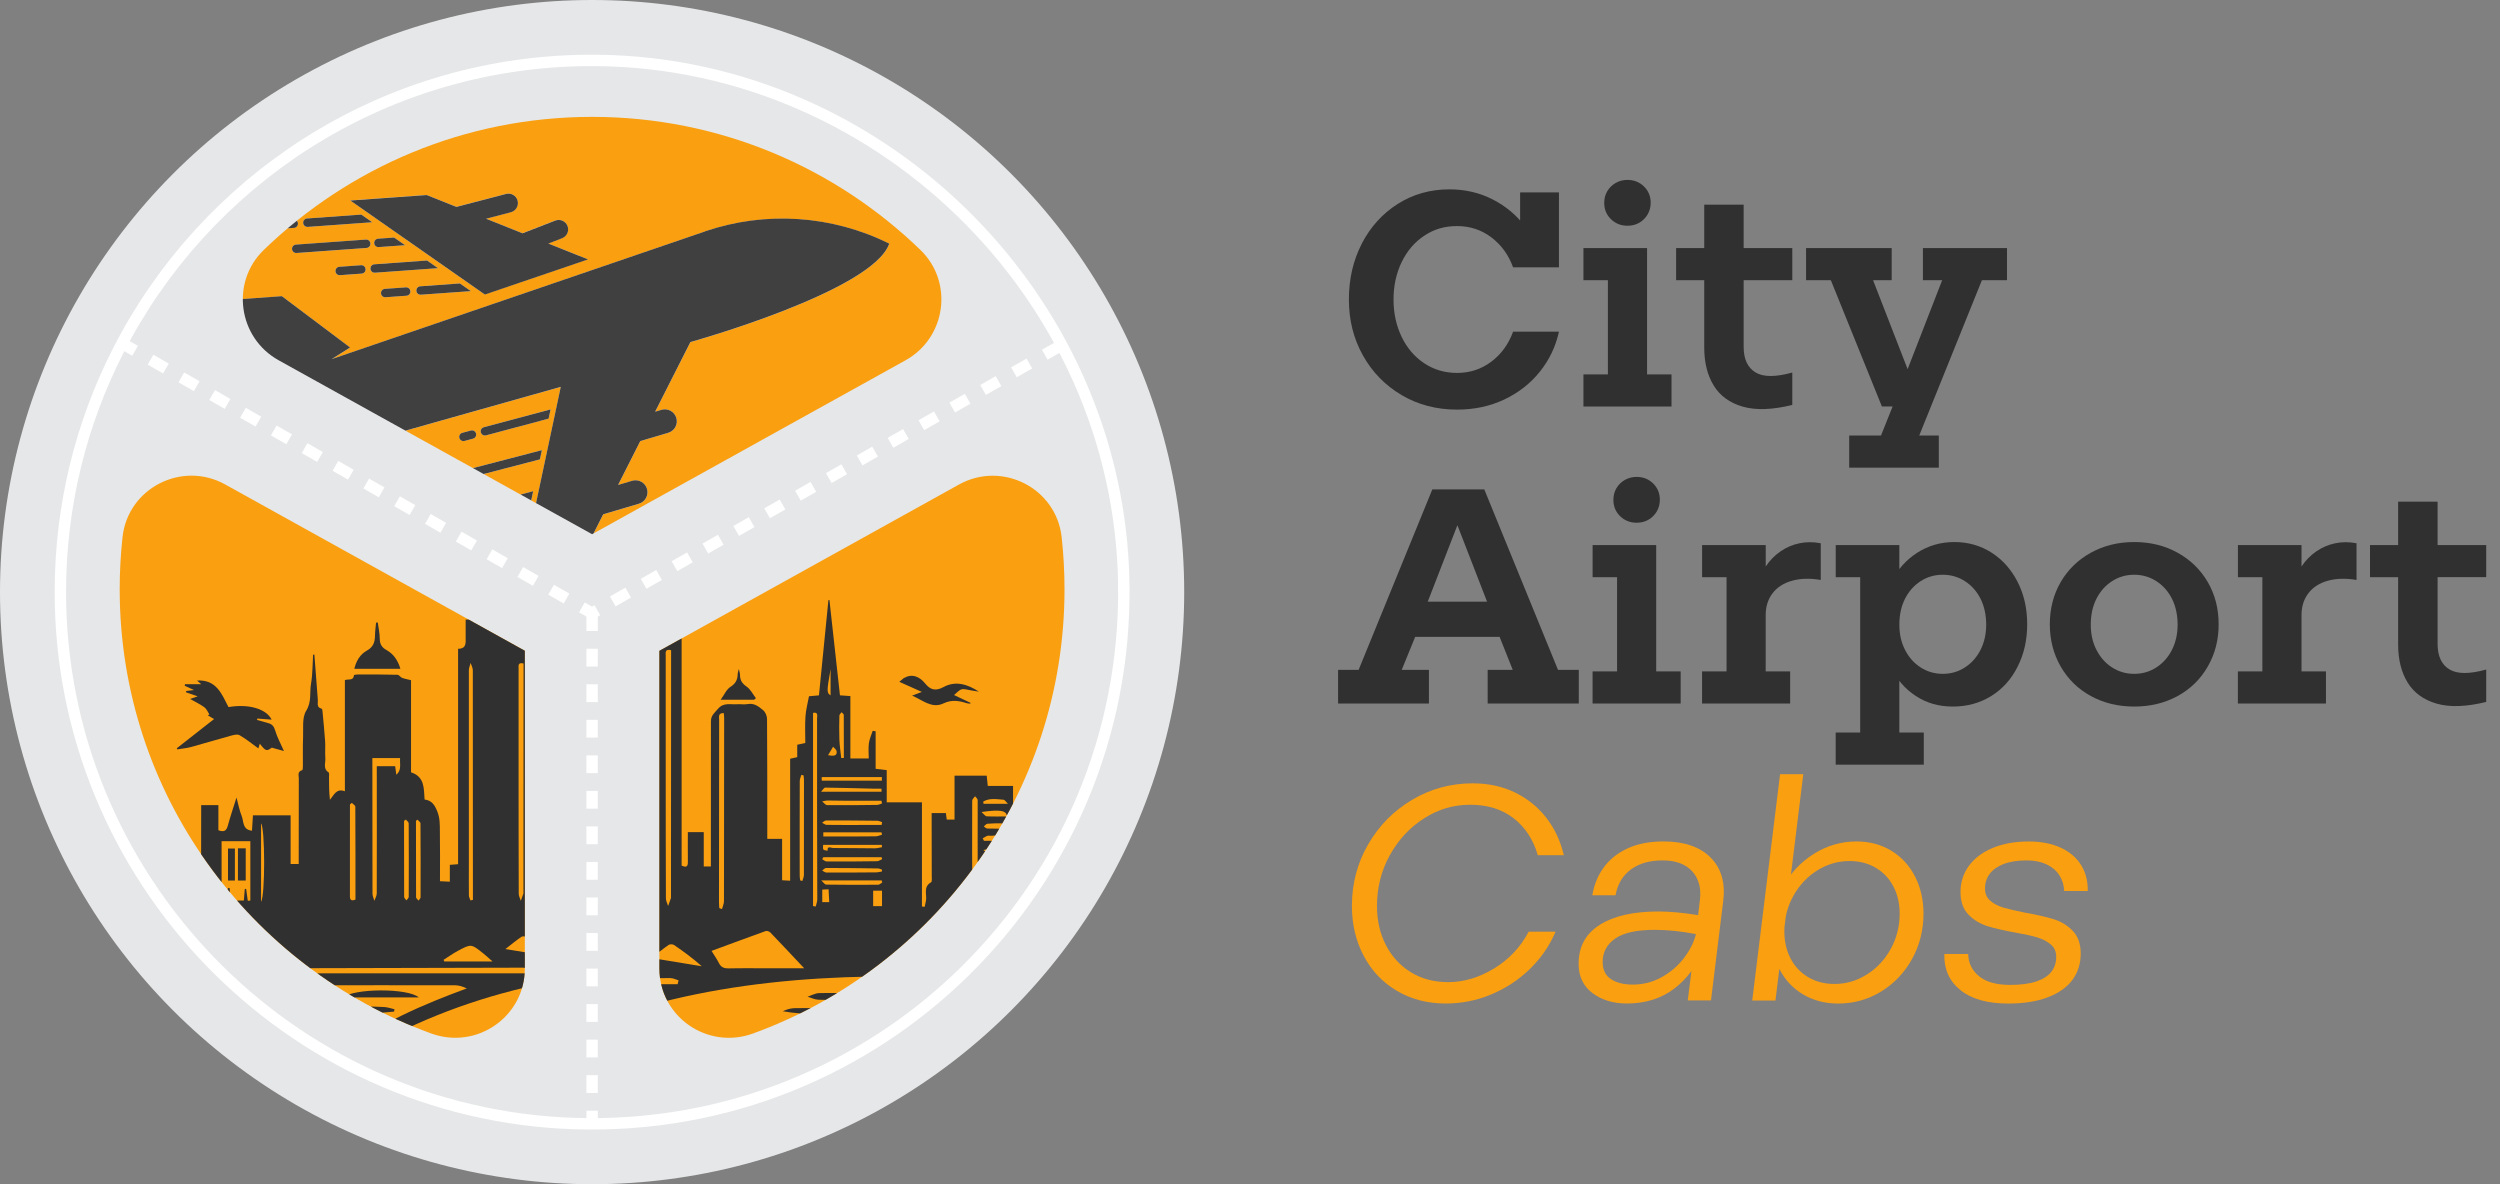 <svg xmlns="http://www.w3.org/2000/svg" xmlns:xlink="http://www.w3.org/1999/xlink" id="Layer_2" data-name="Layer 2" viewBox="0 0 796.4 377.24"><rect x="0" y="0" width="796.4" height="377.24" fill="#808080" stroke="none"/><defs><style>      .cls-1, .cls-2, .cls-3 {        fill: none;      }      .cls-4 {        fill: #303030;      }      .cls-2, .cls-3 {        stroke: #fff;        stroke-width: 3.63px;      }      .cls-5 {        clip-path: url(#clippath-1);      }      .cls-6 {        fill: #f99f10;      }      .cls-3 {        stroke-dasharray: 5.66;      }      .cls-7 {        fill: #404041;      }      .cls-8 {        clip-path: url(#clippath-2);      }      .cls-9 {        clip-path: url(#clippath);      }      .cls-10 {        fill: #e6e7e8;      }    </style><clipPath id="clippath"><path class="cls-6" d="M339.11,187.73c0,65-41.42,120.51-99.26,141.51-14.48,5.26-29.8-5.34-29.8-20.74v-101.18l95.45-52.97c13.75-7.63,30.97,1.11,32.7,16.74.6,5.47.91,11.02.91,16.65Z"></path></clipPath><clipPath id="clippath-1"><path class="cls-6" d="M167.19,207.31v101.18c0,15.4-15.32,26-29.8,20.74-57.84-21-99.26-76.51-99.26-141.51,0-5.63.31-11.18.91-16.65,1.73-15.63,18.95-24.37,32.7-16.74l95.45,52.97Z"></path></clipPath><clipPath id="clippath-2"><path class="cls-1" d="M288.47,114.77l-99.85,55.41-99.85-55.41c-12.93-7.18-15.38-24.85-4.75-35.14,27.09-26.23,63.99-42.4,104.6-42.4s77.51,16.16,104.6,42.4c10.63,10.29,8.19,27.96-4.75,35.14Z"></path></clipPath></defs><g id="Layer_1-2" data-name="Layer 1"><g><circle class="cls-10" cx="188.62" cy="188.62" r="188.62"></circle><g><path class="cls-6" d="M339.11,187.73c0,65-41.42,120.51-99.26,141.51-14.48,5.26-29.8-5.34-29.8-20.74v-101.18l95.45-52.97c13.75-7.63,30.97,1.11,32.7,16.74.6,5.47.91,11.02.91,16.65Z"></path><g class="cls-9"><g><path class="cls-4" d="M141.95,204.09c.39,5.19.77,10.37,1.19,15.56.09,1.11-.54,2.59,1.3,2.99.14.03.26.48.29.75.32,3.46.68,6.93.91,10.4.13,1.95-.08,3.93.07,5.88.13,1.64-.88,3.57,1.12,4.86.29.18.13,1.1.14,1.68.01,2.51,0,5.03.31,7.74,1.4-1.66,2.18-4.05,5.15-2.94v-38.18c1.21-.44,2.97.34,3.13-1.7,0-.12,1.07-.23,1.64-.23,4.43,0,8.87,0,13.3.11.53.01,1,.83,1.58,1.05.89.34,1.85.49,3.07.8v31.64c4.76,1.57,4.36,5.58,4.66,9.34,2.43.35,3.4,1.73,4.35,4.06.96,2.36.87,4.54.91,6.81.1,5.66.03,11.31.03,17.2,1.18.06,2.15.1,3.39.16v-5.78c1.03-.08,1.81-.14,2.83-.21v-73.97c2.95-.04,2.59-2.06,2.6-3.85.01-2.01,0-4.03,0-6.17,6.66,0,12.98.02,19.29-.01,1.29,0,1.35.76,1.34,1.71-.02,2.53,0,5.05,0,7.62,1,.16,1.69.27,2.59.42v73.9c1.5.73,2,.31,1.99-1.11-.04-3.12-.01-6.23-.01-9.53h5.07v10.92h2.27c0-.96,0-1.82,0-2.67.01-14.54.04-29.07.02-43.61,0-1.82,1.17-2.66,2.21-3.89,1.8-2.15,3.96-1.35,6.02-1.5,1.16-.09,2.36.16,3.48-.05,2.12-.39,3.58.83,4.96,1.99.69.59,1.2,1.8,1.2,2.74.09,11.92.07,23.84.08,35.76,0,.72,0,1.43,0,2.44h4.72v13.19c.89.05,1.59.09,2.56.15v-38.86c.86-.19,1.47-.32,2.26-.5v-3.96c.88-.19,1.62-.35,2.57-.55,0-2.82-.14-5.64.05-8.45.14-2.12.72-4.22,1.12-6.44,1.28-.11,2.32-.21,3.18-.29,1.02-10.22,2.02-20.29,3.02-30.36.11,0,.21,0,.32.01,1.11,10.02,2.21,20.04,3.35,30.34.8.06,1.93.14,3.32.24v19.87h5.85c0-1.59-.16-3.25.05-4.85.18-1.35.79-2.64,1.21-3.95l.94.15v11.95c1.33.16,2.24.27,3.53.42v10.25h11.22v33.19c.29.03.58.06.87.1.14-.66.31-1.31.42-1.97.34-1.98-.96-4.38,1.61-5.84.36-.2.22-1.37.22-2.09,0-5.74-.02-11.48-.03-17.23,0-.86,0-1.71,0-2.73h4.53c.09.69.18,1.32.28,2.07h2.48v-13.98h10.25c.11,1.05.21,2.04.34,3.27h8.05v27.85c2.22.19,2.95-.61,3.04-2.59.11-2.69.61-5.36.94-8q1.88-.1,1.51,2.13c3.09,1.84.79,4.97,1.89,7.51,2.05-.4,1.97,1.05,1.94,2.6-.05,3.27.04,6.54-.02,9.81-.02,1.17.38,1.56,1.54,1.85,6.6,1.65,13.18,3.42,19.75,5.18.8.21,1.56.6,2.34.9-.03.21-.05.42-.08.63h-48.56c2.06,2.23,4.06,3.81,7.14,3.78,8.28-.07,16.57.18,24.85.33.99.02,1.97.24,3.12.9-.39.3-.75.78-1.18.86-1.28.22-2.59.37-3.89.39-13.3.11-26.6.19-39.9.28-1.23,0-2.46,0-3.86,0v3.77c12.2.28,24.46.56,36.72.85,0,.27,0,.54.01.81-1.67.1-3.35.28-5.02.29-10.47.09-20.93.2-31.4.17-2.31,0-3.47.63-4.44,2.94-12.35,29.54-33.64,49.21-65.08,56.43-27.35,6.28-52.46.18-74.78-16.82-14.47-11.02-24.56-25.37-30.94-42.35-.52-1.38-1.15-1.88-2.65-1.87-8.29.03-16.57-.05-24.86-.13-1.06,0-2.11-.22-3.17-.71,9.53-1.44,19.13-1.34,28.83-1.38v-2.98h-48.3c0-.3,0-.59-.01-.89,2.39-.14,4.79-.34,7.19-.41,7.26-.2,14.53-.52,21.8-.44,2.97.03,4.96-1,6.83-3.77h-47.93c-.04-.28-.08-.56-.12-.84,4.61-1.4,9.21-2.83,13.83-4.19,1.74-.51,3.5-.97,5.28-1.31,1.25-.24,1.66-.84,1.63-2.08-.08-3.12-.05-6.25-.06-9.38,0-.78,0-1.56,0-2.43h3.98v12.61c4.15-.67,7.97-1.28,11.95-1.92,0-5.31-.01-10.53.01-15.75,0-1.21-.5-2.66,1.52-3.03.37-.07.59-1.35.74-2.11.19-.97.24-1.97.63-2.96.15,1.16.14,2.38.51,3.48.27.82,1.1,1.43,1.56,2.21.37.61.78,1.32.79,2,.08,3.77.04,7.54.04,11.4h2.93c0-1.17,0-2.31,0-3.45.01-1.35-.27-2.74,1.37-3.57.38-.19.4-1.3.4-1.99.03-6.31.02-12.63.02-19.15h5.91v8.61c1.87.72,2.73.25,3.21-1.48.9-3.25,1.98-6.45,3.01-9.75.57,2.1.96,4.32,1.79,6.37.73,1.8.17,4.68,3.52,5.03.12-1.86.22-3.51.33-5.28h12.94v16.72h2.78c0-.86,0-1.7,0-2.55,0-8.94,0-17.88.03-26.82,0-1.04-.57-2.38,1.15-2.85.22-.06.24-1.06.25-1.63.03-3.2-.08-6.4.07-9.58.14-3.11-.41-6.8,1.06-9.16,1.97-3.16,1.13-6.26,1.67-9.32.58-3.26.5-6.64.71-9.96.15,0,.3-.02.45-.03ZM277.38,311.09c-43.55.74-84.79,8.42-122.27,31.39,18.93,16.09,45.59,22.66,71.21,15.08,19.09-5.65,33.78-17.27,44.8-34.28-7.61-.29-14.7.13-21.74-1.14,1.3-.65,2.61-.97,3.93-.99,5.81-.06,11.63-.04,17.44-.05,1.93,0,1.99-.06,2.41-2.58-4.2,0-8.33.07-12.45-.05-1.16-.03-2.3-.63-3.45-.96,1.22-.4,2.44-1.12,3.67-1.15,3.99-.11,7.99.05,11.99.04.73,0,1.79-.14,2.11-.61.9-1.35,1.49-2.9,2.36-4.69ZM140.05,327.33c4.18,4.56,7.96,8.67,11.78,12.84,13.07-9.83,27.52-15.97,42.43-21.48-1.38-.66-2.69-1.07-4-1.07-17.56-.03-35.13-.02-52.69.03-.87,0-1.74.37-2.91.64.88,1.41,1.68,2.45,2.22,3.61.89,1.89,2.23,2.39,4.3,2.42,8.2.11,16.4.44,24.59.76,1.23.05,2.45.5,3.67.76l-.12.81c-9.47,1.07-19.01.23-29.28.68ZM256.19,308.46c-3.62-3.85-7.18-7.66-10.8-11.42-.32-.33-1.08-.58-1.48-.44-5.71,2.04-11.39,4.16-17.24,6.32.88,1.44,1.72,2.62,2.36,3.9.68,1.36,1.66,1.7,3.12,1.67,4.5-.1,9-.03,13.5-.03,3.6,0,7.2,0,10.53,0ZM215.86,313.53c.1-.41.21-.82.31-1.23-.87-.25-1.73-.72-2.6-.72-26.46.03-52.91.11-79.37.19-.89,0-1.78.18-2.67.27-.04.29-.07.59-.11.88,1.05.21,2.09.6,3.14.6,24.2.03,48.41.01,72.61,0,2.9,0,5.79,0,8.69,0ZM213.79,207.11c-2.02-.47-1.72.78-1.72,1.74,0,11.76,0,23.53,0,35.29,0,14.02,0,28.03.06,42.05,0,.81.46,1.61.71,2.41.3-.84.61-1.67.9-2.52.04-.13.01-.29.01-.43.01-25.56.03-51.12.04-76.68,0-.57,0-1.14,0-1.86ZM110.08,268.17v20.28h1.97c.07-1.51.14-2.86.2-4.22.2,0,.39,0,.59,0,.11,1.39.21,2.77.33,4.29h4.56c.12-1.42.22-2.71.33-4,.16,0,.31,0,.47,0,.19,1.37.38,2.73.57,4.1l.88-.12v-20.35h-9.88ZM229.12,289.28c.29.11.59.21.88.32.22-.85.63-1.7.63-2.55.05-19.46.05-38.92.06-58.38,0-.48-.07-.97-.11-1.5-1.95-.08-1.48,1.31-1.49,2.24-.04,19.39-.04,38.78-.05,58.16,0,.57.06,1.14.09,1.71ZM259,227.09v61.54c.29.05.57.1.86.15.17-.76.49-1.52.49-2.28,0-8.43-.05-16.86-.06-25.28-.01-10.75,0-21.51-.01-32.26,0-.87.47-2.25-1.28-1.86ZM195.55,288.47c.28-.06.55-.12.83-.18v-2.77c0-25.36,0-50.71-.03-76.07,0-.85-.49-1.69-.75-2.54-.21.83-.6,1.66-.6,2.49-.02,22.52,0,45.05,0,67.57,0,3.27-.04,6.54.01,9.81,0,.57.35,1.13.54,1.69ZM171.35,239.61h-9.5c0,.84,0,1.55,0,2.26,0,14.75,0,29.5.04,44.26,0,.83.41,1.65.63,2.48.29-.84.82-1.68.82-2.52.04-13.73.02-27.47.01-41.2,0-.84,0-1.68,0-2.5h6.3c.14,1.03.27,1.98.4,2.94,1.89-1.61,1.14-3.63,1.29-5.7ZM154.8,254.99c-.21.18-.42.36-.64.53,0,10.51,0,21.02-.01,31.53,0,1.33.51,1.71,1.91,1.14,0-10.6.02-21.25-.05-31.9,0-.44-.79-.88-1.21-1.31ZM310.92,289.03c.4-.55.48-.61.48-.67.03-11.17.07-22.34.05-33.5,0-.4-.54-.81-.83-1.21-.32.46-.92.93-.92,1.39-.04,10.81-.03,21.62.04,32.42,0,.49.71.97,1.18,1.57ZM203.14,309.46c-1.24-1.08-2.21-2-3.25-2.82-4.1-3.26-4.12-3.29-8.71-.82-1.69.91-3.26,2.04-4.88,3.06.09.19.17.38.26.58h16.59ZM207.54,305.18c5.78.95,10.9,1.79,16.02,2.63-2.81-2.51-5.78-4.69-8.82-6.77-.41-.28-1.34-.31-1.73-.04-1.71,1.18-3.32,2.51-5.46,4.18ZM177.36,260.74c-.18.13-.35.25-.53.38,0,8.75-.01,17.5.04,26.25,0,.39.55.78.84,1.18.25-.37.7-.73.71-1.1.04-8.47.04-16.95-.03-25.42,0-.43-.67-.86-1.03-1.29ZM173.37,260.7c-.21.16-.43.31-.64.47,0,8.69-.01,17.39.03,26.08,0,.41.5.82.77,1.23.28-.41.8-.82.8-1.23.05-8.41.05-16.83-.01-25.24,0-.44-.62-.87-.95-1.3ZM254.91,280.47c.23.05.47.1.7.16.17-.64.48-1.27.48-1.91.04-10.08.04-20.16.03-30.24,0-.49-.1-.98-.15-1.48-.23-.05-.45-.11-.68-.16-.18.64-.52,1.28-.52,1.93-.04,10.08-.03,20.16-.02,30.24,0,.49.1.98.16,1.47ZM123.63,262.02v26.89c1.43-1.83,1.4-25.34,0-26.89ZM280.93,248.68c0-.38,0-.76,0-1.14h-19.11c.09-.27-.05-.01-.07.25-.03.34.05.7.06.9h19.11ZM262.3,273.07c-.13.21-.25.43-.38.64.47.25.93.72,1.4.72,5.36.03,10.72,0,16.08-.08.54,0,1.07-.43,1.61-.66l-.16-.62h-18.55ZM320.88,281.83c-1.65,0-3.16-.09-4.65.03-1.01.09-2,.49-3,.74.92.31,1.83.83,2.77.89,1.48.1,2.08.63,1.91,2.14-.12,1.03-.02,2.09-.02,3.07h2.99v-6.88ZM262.23,269.15c0,.35-.17,1,.06,1.45.15.29.87.29,1.34.42-.16-1.71,1.12-.88,1.74-.88,4.43-.01,8.85.09,13.28.1.77,0,1.54-.23,2.32-.35-.02-.25-.04-.5-.06-.74h-18.67ZM261.6,280.45c.69.61,1.13,1.34,1.59,1.35,5.52.09,11.04.08,16.55.04.44,0,.87-.46,1.31-.71-.06-.23-.12-.45-.19-.68h-19.27ZM280.96,255.95c-.05-.29-.1-.57-.15-.86-3.54,0-7.08.01-10.62,0-2.17,0-4.34-.08-6.51-.08-.59,0-1.19.18-1.78.28.53.41,1.05,1.18,1.59,1.19,5.3.06,10.61,0,15.91-.07.52,0,1.05-.3,1.57-.46ZM280.85,262.79c.05-.3.1-.59.15-.89-.51-.15-1.01-.44-1.52-.44-5.43-.07-10.86-.11-16.29-.1-.44,0-.87.47-1.31.72.48.24.95.68,1.44.69,3.84.06,7.67.03,11.51.03,2,0,4.01,0,6.01,0ZM280.83,252.21c0-.33-.02-.65-.03-.98-.97,0-1.94.02-2.9,0-5.01-.12-10.01-.28-15.02-.33-.4,0-.8.77-1.33,1.32h19.28ZM280.96,277.64l-.02-.64c-.42-.12-.84-.34-1.27-.35-5.5-.08-11-.15-16.51-.15-.42,0-.83.54-1.25.82.44.22.88.63,1.33.64,5.29.02,10.59-.01,15.88-.06.61,0,1.22-.18,1.84-.27ZM262.27,266.46c1.65,0,3.16,0,4.68,0,3.99,0,7.98.01,11.98-.04.68,0,1.36-.33,2.04-.51-.05-.26-.1-.52-.15-.77h-18.54v1.32ZM267.98,241.48l.84-.02c0-4.59.01-9.17-.03-13.75,0-.28-.47-.55-.72-.82-.24.36-.67.72-.68,1.08-.06,2.53-.1,5.07,0,7.59.08,1.98.38,3.95.59,5.92ZM280.98,283.74h-2.83v4.91h2.83v-4.91ZM320.75,275.75c.11-.22.21-.45.32-.67-1.59-2.35-4.25-.64-6.34-1-.47-.08-1.08.65-1.62,1.01.12.22.25.44.37.66h7.27ZM320.77,263.98c.18-.16.35-.32.53-.48-.52-.41-1.02-1.13-1.57-1.17-1.72-.12-3.47-.04-5.19.08-.4.03-.76.56-1.15.86.38.24.75.66,1.13.67,2.08.07,4.17.03,6.25.03ZM320.73,260.09c0-1.88-2.08-2.29-8.06-1.42.78.69,1.19,1.35,1.63,1.37,2.14.11,4.29.05,6.43.05ZM321.02,271.99c-.33-2.03-3.3-2.56-7.77-1.18,2.27,1.56,5.01.72,7.77,1.18ZM313.05,267.05c.13.27.27.53.4.8h7.89c-1.83-2.82-4.34-1.35-6.35-1.64-.6-.09-1.3.54-1.95.84ZM317.28,279.64s0,.04,0,.05c.93.04,1.87.16,2.79.09.34-.03.64-.5.97-.76-.26-.26-.52-.72-.79-.74-2.01-.13-4.02-.2-6.03-.19-.33,0-.66.49-.99.76.34.26.67.72,1.03.76.99.11,2.01.04,3.01.04ZM327.33,289.85c.16,0,.33,0,.49,0v-12.71c-.16,0-.33,0-.49,0v12.69ZM313.22,255.35c.03.24.05.47.08.71h7.79c-.64-.62-1-1.27-1.41-1.3-2.2-.16-4.48-.61-6.46.59ZM261.94,283.39v4h2.22c-.08-1.45-.14-2.72-.21-4.1-.73.04-1.27.06-2.01.1ZM264.59,213.15c-1.26,7.21-1.24,7.6,0,8.35v-8.35ZM263.79,240.57c2.01.38,2.93.16,2.72-1.28-.08-.51-.73-.93-1.12-1.4-.47.78-.93,1.56-1.6,2.68Z"></path><path class="cls-4" d="M94.71,236.21c4.19-3.28,8.37-6.56,12.78-10.02-.92-.54-1.52-.89-2.11-1.24.16-.13.32-.25.48-.38-.55-.82-.93-1.87-1.68-2.41-1.48-1.08-3.17-1.87-4.91-2.86.76-.26,1.47-.51,2.6-.89-1.58-.55-2.78-.96-3.99-1.38,0-.15.01-.3.02-.45.79-.1,1.58-.2,2.72-.34-1.23-.57-2.21-1.02-3.18-1.47.02-.18.04-.35.06-.53h5.61c-.55-.48-.94-.82-1.46-1.28,6.7-.41,8.5,4.7,10.81,9.12,6.88-1.19,12.96.59,14.82,4.31-1.64-.13-3.28-.25-4.92-.38l-.11.49c1.3.37,2.6.74,3.9,1.1,1.29.36,1.9,1.11,2.32,2.5.68,2.31,1.87,4.47,3.02,7.07-1.38-.39-2.68-.75-4.18-1.17-1.81,1.31-2.08,1.24-4.11-1.36-.22.74-.42,1.4-.49,1.62-2.13-1.53-4.19-3.25-6.49-4.55-.8-.45-2.22,0-3.29.29-4.47,1.22-8.89,2.58-13.36,3.79-1.52.41-3.12.54-4.69.8l-.14-.36Z"></path><path class="cls-4" d="M214.33,190.17h-20.16c.5-4.14,1.54-8.07,4.7-10.76,3.33-2.84,4.29-6.38,4.41-10.42.2-6.38.38-12.77.57-19.15.01-.35.06-.71.49-1.1.07.81.19,1.62.22,2.43.19,5.73.34,11.46.53,17.19.14,4.31.98,8.17,4.62,11.23,3.04,2.55,4.06,6.4,4.62,10.58Z"></path><path class="cls-4" d="M155.65,208.94c.64-2.7,1.99-4.95,4.31-6.24,2.2-1.22,2.76-2.9,2.79-5.14.02-1.49.24-2.99.37-4.48l.59-.03c.24,1.82.65,3.64.67,5.46.02,1.88.64,3.05,2.32,3.98,2.43,1.34,3.92,3.54,4.77,6.44h-15.82Z"></path><path class="cls-4" d="M303.93,221.42c1.87.89,3.56,1.68,5.24,2.48-.02.09-.05.17-.07.26-.37-.04-.77-.03-1.12-.14-2.49-.81-4.82-1.19-7.44.06-3.7,1.77-6.67-1.1-9.99-2.48.93-.36,1.86-.71,3.1-1.19-2.54-1.13-4.84-2.16-7.17-3.21.49-.41.92-.77,1.36-1.14,2.66-1.55,4.98-.66,6.95,1.75,1.58,1.94,3.24,2.44,5.8,1.05,3.82-2.09,7.69-.87,11.24,1.47-.91-.15-1.82-.31-2.74-.44-.93-.14-1.95-.53-2.77-.29-.86.25-1.54,1.13-2.4,1.81Z"></path><path class="cls-4" d="M182.02,166.98c-4.88,1.83-9.76,3.67-14.65,5.5-.15-.2-.29-.4-.44-.6,1.53-1.21,3.05-2.42,4.82-3.82-1.9-1.19-3.28-2.06-4.7-2.95.1-.44.22-1.02.47-2.15,1.34.4,3.08.41,3.85,1.27,1.54,1.71,3.23,1.67,5.19,1.66,1.84,0,3.68.35,5.51.54-.02.18-.04.36-.07.54Z"></path><path class="cls-4" d="M240.25,222.9h-10.67c1.18-1.63,1.86-3.31,3.11-4.09,1.71-1.08,2.31-2.36,2.31-4.19,0-.33.16-.67.38-1.5.19.97.36,1.44.36,1.9,0,1.63.63,2.69,2.07,3.68,1.26.86,2.02,2.45,3,3.72-.18.16-.36.31-.55.47Z"></path><path class="cls-4" d="M234.9,177.83c.59-.18,1.17-.36,2.31-.72-1.97-.65-3.44-1.14-5.08-1.67,2.68-2.21,2.7-2.23,5.15-.17,1.37,1.15,2.56,1.73,4.38.51,2.31-1.55,4.81-.87,7.23.26-1.65.19-3.2.37-4.76.55,0,.26,0,.52,0,.79.92.43,1.83.86,2.23,1.04-1.55.33-3.43,1.03-5.32,1.06-2.06.03-4.12-.56-6.19-.88.01-.26.03-.51.04-.77Z"></path><path class="cls-4" d="M89.36,263.69c-1.04.41-2.07.81-3.48,1.37,1.06.56,1.73.93,1.98,1.06-1.07.23-2.49.6-3.93.83-.91.15-1.86.13-2.79.11-1.66-.04-3.31-.14-4.88-.21.39-1.56,1.9-2.42,4.22-2.38,1.45.02,2.9-.38,4.35-.58,1.5-.2,3-.38,4.5-.58l.03.39Z"></path><path class="cls-4" d="M151.78,321.79c3.72-3.16,22.32-3.26,26.01,0h-26.01Z"></path><path class="cls-4" d="M115.7,270.6h2.68v11.05h-2.68v-11.05Z"></path><path class="cls-4" d="M112.27,270.66h2.37v11h-2.37v-11Z"></path></g></g></g><g><path class="cls-6" d="M167.19,207.31v101.18c0,15.4-15.32,26-29.8,20.74-57.84-21-99.26-76.51-99.26-141.51,0-5.63.31-11.18.91-16.65,1.73-15.63,18.95-24.37,32.7-16.74l95.45,52.97Z"></path><g class="cls-5"><g><path class="cls-4" d="M100.15,208.55c.36,4.81.71,9.62,1.1,14.43.08,1.03-.5,2.4,1.21,2.77.13.03.24.45.26.69.3,3.21.63,6.43.85,9.65.12,1.81-.07,3.65.07,5.46.12,1.52-.82,3.31,1.04,4.51.27.17.12,1.02.13,1.56.01,2.33,0,4.67.29,7.18,1.3-1.54,2.02-3.76,4.77-2.73v-35.42c1.12-.41,2.76.31,2.9-1.58,0-.11.99-.22,1.52-.22,4.11,0,8.23,0,12.34.11.49.01.92.77,1.46.98.82.32,1.72.46,2.85.74v29.35c4.42,1.45,4.05,5.17,4.32,8.66,2.25.32,3.16,1.61,4.03,3.76.89,2.19.81,4.21.84,6.32.09,5.25.03,10.5.03,15.95,1.09.05,1.99.1,3.14.15v-5.37c.96-.07,1.68-.13,2.63-.2v-68.62c2.74-.04,2.4-1.91,2.41-3.57.01-1.87,0-3.74,0-5.73,6.18,0,12.04.01,17.9-.01,1.19,0,1.25.71,1.25,1.59-.02,2.34,0,4.69,0,7.07.93.15,1.57.25,2.4.39v68.55c1.39.67,1.86.29,1.84-1.03-.03-2.89-.01-5.78-.01-8.84h4.7v10.13h2.11c0-.89,0-1.68,0-2.48.01-13.48.04-26.97.02-40.45,0-1.69,1.09-2.47,2.05-3.61,1.67-2,3.67-1.25,5.59-1.39,1.07-.08,2.19.14,3.23-.05,1.97-.36,3.33.77,4.6,1.85.64.54,1.11,1.67,1.12,2.54.08,11.06.07,22.11.08,33.17,0,.66,0,1.33,0,2.26h4.38v12.24c.83.05,1.48.09,2.38.14v-36.05c.79-.17,1.37-.3,2.09-.46v-3.68c.82-.18,1.51-.32,2.39-.51,0-2.61-.13-5.24.04-7.84.13-1.97.66-3.91,1.04-5.98,1.18-.11,2.16-.19,2.95-.26.94-9.48,1.88-18.82,2.81-28.17.1,0,.2,0,.3,0,1.03,9.29,2.05,18.59,3.1,28.14.74.05,1.79.13,3.08.23v18.43h5.43c0-1.48-.15-3.01.05-4.5.16-1.25.73-2.45,1.12-3.67l.87.14v11.08c1.23.15,2.08.25,3.27.39v9.5h10.4v30.79c.27.03.54.06.81.09.13-.61.29-1.22.39-1.83.31-1.84-.89-4.06,1.49-5.42.33-.19.2-1.27.2-1.94,0-5.33-.02-10.65-.03-15.98,0-.79,0-1.59,0-2.53h4.2c.09.64.16,1.23.26,1.92h2.3v-12.97h9.51c.1.97.2,1.89.32,3.03h7.47v25.83c2.06.18,2.74-.56,2.82-2.4.1-2.49.56-4.97.87-7.42q1.74-.09,1.4,1.97c2.86,1.71.73,4.61,1.75,6.96,1.91-.37,1.83.97,1.8,2.41-.05,3.03.03,6.07-.02,9.1-.02,1.09.35,1.45,1.42,1.72,6.12,1.53,12.22,3.17,18.32,4.8.74.2,1.45.56,2.17.84-.02.2-.05.39-.07.59h-45.05c1.91,2.07,3.76,3.53,6.62,3.51,7.68-.07,15.37.16,23.05.31.91.02,1.83.23,2.9.84-.36.28-.69.73-1.09.79-1.19.2-2.4.35-3.61.36-12.34.1-24.68.18-37.01.26-1.14,0-2.28,0-3.58,0v3.5c11.32.26,22.69.52,34.06.79,0,.25,0,.5.01.75-1.55.09-3.11.26-4.66.27-9.71.09-19.42.19-29.13.16-2.14,0-3.22.58-4.12,2.73-11.46,27.4-31.21,45.65-60.37,52.35-25.37,5.82-48.67.17-69.37-15.6-13.42-10.22-22.78-23.54-28.7-39.29-.48-1.28-1.07-1.74-2.46-1.74-7.69.02-15.37-.05-23.06-.12-.98,0-1.96-.2-2.94-.66,8.84-1.34,17.75-1.24,26.75-1.28v-2.76H31.71c0-.27,0-.55-.01-.82,2.22-.13,4.44-.32,6.67-.38,6.74-.19,13.48-.48,20.22-.41,2.76.03,4.6-.93,6.34-3.5H20.46c-.04-.26-.07-.52-.11-.78,4.28-1.3,8.55-2.62,12.83-3.89,1.61-.48,3.25-.9,4.9-1.22,1.16-.22,1.54-.78,1.51-1.93-.07-2.9-.04-5.8-.05-8.7,0-.72,0-1.45,0-2.26h3.69v11.7c3.85-.62,7.39-1.19,11.09-1.78,0-4.93-.01-9.77.01-14.61,0-1.12-.46-2.47,1.41-2.81.34-.06.55-1.26.69-1.95.18-.9.22-1.83.59-2.74.14,1.08.13,2.21.47,3.23.25.76,1.02,1.33,1.45,2.05.34.57.72,1.23.74,1.85.07,3.5.03,6.99.03,10.58h2.72c0-1.09,0-2.15,0-3.2.01-1.25-.25-2.54,1.27-3.31.35-.18.37-1.21.37-1.84.03-5.86.02-11.72.02-17.76h5.48v7.99c1.73.67,2.54.23,2.98-1.37.83-3.02,1.83-5.99,2.79-9.05.53,1.95.89,4.01,1.66,5.91.68,1.67.16,4.34,3.27,4.66.11-1.73.2-3.26.31-4.9h12v15.51h2.58c0-.8,0-1.58,0-2.36,0-8.29,0-16.59.03-24.88,0-.96-.53-2.21,1.07-2.65.2-.06.23-.98.23-1.51.03-2.96-.07-5.93.06-8.89.13-2.88-.38-6.31.98-8.5,1.82-2.93,1.05-5.8,1.55-8.65.53-3.03.46-6.16.66-9.24.14,0,.28-.02.42-.03ZM225.79,307.82c-40.4.69-78.66,7.81-113.42,29.12,17.56,14.93,42.29,21.02,66.06,13.99,17.71-5.24,31.33-16.02,41.56-31.8-7.06-.27-13.64.12-20.17-1.06,1.2-.6,2.42-.9,3.64-.91,5.39-.06,10.78-.04,16.18-.05,1.79,0,1.85-.06,2.23-2.39-3.89,0-7.73.07-11.55-.04-1.07-.03-2.13-.58-3.2-.89,1.13-.37,2.26-1.04,3.4-1.07,3.7-.1,7.41.05,11.12.03.67,0,1.66-.13,1.96-.57.83-1.25,1.38-2.69,2.19-4.35ZM98.4,322.88c3.88,4.23,7.38,8.05,10.93,11.91,12.12-9.12,25.53-14.82,39.36-19.92-1.28-.61-2.5-.99-3.71-1-16.29-.03-32.59-.02-48.88.02-.81,0-1.62.35-2.7.6.82,1.31,1.56,2.27,2.06,3.34.82,1.75,2.07,2.22,3.99,2.25,7.61.1,15.21.41,22.81.71,1.14.04,2.27.46,3.4.71l-.11.75c-8.78,1-17.63.21-27.16.63ZM206.13,305.38c-3.36-3.57-6.66-7.11-10.02-10.6-.3-.31-1-.54-1.38-.41-5.3,1.9-10.57,3.86-15.99,5.87.82,1.33,1.6,2.43,2.19,3.62.63,1.26,1.54,1.58,2.9,1.55,4.17-.09,8.35-.03,12.52-.03,3.34,0,6.68,0,9.77,0ZM168.72,310.07c.1-.38.19-.76.29-1.14-.8-.23-1.61-.67-2.41-.67-24.54.03-49.09.1-73.63.18-.83,0-1.65.17-2.48.25-.03.27-.07.54-.1.82.97.19,1.94.56,2.91.56,22.45.02,44.91,0,67.36,0,2.69,0,5.37,0,8.06,0ZM166.8,211.36c-1.88-.44-1.6.72-1.6,1.62,0,10.91,0,21.83,0,32.74,0,13,0,26,.05,39,0,.75.43,1.49.66,2.24.28-.78.57-1.55.84-2.33.04-.12,0-.27,0-.4.01-23.71.02-47.43.04-71.14,0-.53,0-1.06,0-1.72ZM70.59,267.99v18.82h1.82c.07-1.4.13-2.66.19-3.91.18,0,.37,0,.55,0,.1,1.28.2,2.57.3,3.98h4.23c.11-1.31.2-2.51.3-3.71.14,0,.29,0,.43,0,.18,1.27.35,2.53.53,3.8l.81-.11v-18.88h-9.17ZM181.02,287.58c.27.1.54.2.82.3.2-.79.58-1.58.58-2.37.04-18.05.05-36.11.05-54.16,0-.45-.07-.9-.11-1.39-1.81-.08-1.38,1.22-1.38,2.08-.03,17.99-.04,35.97-.05,53.96,0,.53.05,1.06.08,1.58ZM208.74,229.89v57.08c.27.05.53.09.8.14.16-.71.45-1.41.45-2.12,0-7.82-.04-15.64-.05-23.46-.01-9.98,0-19.95-.01-29.93,0-.8.43-2.08-1.18-1.72ZM149.88,286.83c.26-.05.51-.11.77-.16v-2.57c0-23.52,0-47.04-.03-70.57,0-.79-.45-1.57-.7-2.35-.19.77-.55,1.54-.56,2.31-.02,20.89,0,41.79,0,62.68,0,3.03-.03,6.07.01,9.1,0,.52.33,1.05.5,1.57ZM127.43,241.5h-8.81c0,.78,0,1.44,0,2.1,0,13.69,0,27.37.04,41.06,0,.77.38,1.53.59,2.3.27-.78.76-1.56.77-2.33.04-12.74.02-25.48.01-38.22,0-.78,0-1.56,0-2.32h5.85c.13.96.25,1.84.37,2.72,1.76-1.49,1.06-3.36,1.2-5.29ZM112.07,255.77c-.2.16-.39.33-.59.49,0,9.75,0,19.5-.01,29.25,0,1.23.47,1.58,1.77,1.06,0-9.83.01-19.71-.05-29.59,0-.41-.73-.81-1.12-1.22ZM256.91,287.35c.37-.51.45-.57.45-.62.03-10.36.07-20.72.05-31.08,0-.37-.5-.75-.77-1.12-.3.43-.85.86-.85,1.29-.04,10.03-.03,20.05.04,30.08,0,.45.66.9,1.09,1.45ZM156.92,306.3c-1.15-1.01-2.05-1.85-3.01-2.62-3.8-3.03-3.82-3.05-8.08-.76-1.57.84-3.02,1.89-4.53,2.84.08.18.16.36.24.53h15.39ZM161,302.33c5.36.88,10.11,1.66,14.86,2.44-2.61-2.32-5.36-4.35-8.18-6.28-.38-.26-1.24-.29-1.61-.04-1.59,1.09-3.08,2.33-5.07,3.88ZM133,261.11c-.16.12-.33.23-.49.35,0,8.12-.01,16.23.03,24.35,0,.37.51.73.78,1.09.23-.34.65-.68.66-1.02.03-7.86.03-15.72-.03-23.58,0-.4-.62-.8-.95-1.19ZM129.31,261.07c-.2.14-.4.29-.6.43,0,8.07-.01,16.13.03,24.2,0,.38.47.76.72,1.14.26-.38.74-.76.74-1.14.04-7.8.04-15.61-.01-23.41,0-.41-.57-.81-.88-1.21ZM204.95,279.4c.22.05.43.1.65.15.16-.59.45-1.18.45-1.77.03-9.35.03-18.7.03-28.05,0-.46-.09-.91-.14-1.37-.21-.05-.42-.1-.63-.15-.17.6-.48,1.19-.49,1.79-.03,9.35-.03,18.7-.02,28.05,0,.45.1.91.15,1.36ZM83.16,262.3v24.95c1.33-1.7,1.3-23.5,0-24.95ZM229.09,249.91c0-.35,0-.71,0-1.06h-17.73c.09-.25-.05-.01-.07.23-.02.32.04.65.06.83h17.73ZM211.8,272.54c-.12.2-.24.39-.35.59.43.23.87.67,1.3.67,4.97.02,9.95,0,14.92-.07.5,0,.99-.4,1.49-.61l-.15-.58h-17.21ZM266.15,280.67c-1.53,0-2.93-.09-4.31.03-.94.08-1.85.45-2.78.69.86.29,1.7.77,2.57.82,1.37.09,1.93.59,1.77,1.98-.11.96-.02,1.94-.02,2.85h2.77v-6.38ZM211.74,268.91c0,.33-.16.93.06,1.35.14.27.81.27,1.24.39-.15-1.59,1.04-.81,1.61-.82,4.11,0,8.21.08,12.32.09.72,0,1.43-.21,2.15-.33-.02-.23-.04-.46-.05-.69h-17.32ZM211.15,279.39c.64.56,1.05,1.24,1.47,1.25,5.12.08,10.24.08,15.36.04.41,0,.81-.43,1.21-.66-.06-.21-.12-.42-.17-.63h-17.87ZM229.12,256.66c-.05-.26-.09-.53-.14-.79-3.28,0-6.57.01-9.85,0-2.01,0-4.03-.08-6.04-.07-.55,0-1.1.17-1.65.26.49.38.98,1.1,1.47,1.1,4.92.05,9.84,0,14.76-.06.49,0,.97-.28,1.45-.43ZM229.01,263c.05-.28.09-.55.14-.83-.47-.14-.94-.41-1.41-.41-5.04-.06-10.07-.1-15.11-.09-.4,0-.81.43-1.21.67.44.22.89.63,1.33.64,3.56.05,7.12.03,10.68.03,1.86,0,3.72,0,5.58,0ZM228.99,253.19c0-.3-.02-.61-.02-.91-.9,0-1.8.02-2.69,0-4.65-.11-9.29-.26-13.94-.31-.37,0-.74.71-1.23,1.22h17.88ZM229.11,276.79v-.59c-.41-.11-.8-.32-1.19-.32-5.1-.07-10.21-.14-15.31-.14-.39,0-.77.5-1.16.76.41.21.82.59,1.23.59,4.91.02,9.82-.01,14.73-.06.57,0,1.14-.16,1.7-.25ZM211.77,266.41c1.53,0,2.93,0,4.34,0,3.7,0,7.41.01,11.11-.04.63,0,1.26-.31,1.89-.47-.05-.24-.1-.48-.14-.72h-17.2v1.22ZM217.07,243.24l.78-.02c0-4.25.01-8.51-.03-12.76,0-.26-.44-.51-.67-.76-.22.33-.62.67-.63,1.01-.05,2.35-.09,4.7,0,7.04.08,1.84.35,3.66.54,5.5ZM229.13,282.44h-2.62v4.56h2.62v-4.56ZM266.03,275.03c.1-.21.2-.42.29-.62-1.48-2.18-3.94-.6-5.88-.92-.44-.07-1,.61-1.5.94.12.2.23.41.35.61h6.75ZM266.04,264.11c.16-.15.33-.3.49-.45-.48-.38-.95-1.05-1.46-1.08-1.6-.11-3.22-.04-4.82.08-.37.03-.71.52-1.06.8.35.22.69.61,1.05.63,1.93.06,3.87.03,5.8.03ZM266.01,260.51c0-1.74-1.93-2.13-7.48-1.32.73.64,1.1,1.25,1.51,1.27,1.99.1,3.98.05,5.97.05ZM266.27,271.54c-.31-1.88-3.07-2.37-7.21-1.09,2.1,1.45,4.65.67,7.21,1.09ZM258.88,266.96c.12.25.25.49.37.74h7.32c-1.7-2.62-4.02-1.25-5.89-1.52-.55-.08-1.2.5-1.81.78ZM262.8,278.63s0,.03,0,.05c.87.04,1.74.15,2.59.08.31-.02.6-.46.9-.71-.25-.24-.48-.67-.74-.69-1.86-.12-3.73-.19-5.59-.18-.31,0-.61.46-.91.71.32.24.62.66.96.7.92.1,1.86.03,2.79.03ZM272.13,288.11c.15,0,.3,0,.45,0v-11.79c-.15,0-.3,0-.45,0v11.78ZM259.04,256.11c.02.22.05.44.07.66h7.23c-.6-.57-.93-1.18-1.31-1.2-2.04-.15-4.16-.57-6,.54ZM211.46,282.11v3.71h2.06c-.07-1.34-.13-2.53-.2-3.8-.67.03-1.18.06-1.86.09ZM213.92,216.96c-1.17,6.69-1.15,7.05,0,7.74v-7.74ZM213.19,242.4c1.87.35,2.72.15,2.52-1.19-.07-.47-.68-.87-1.04-1.3-.43.72-.86,1.45-1.49,2.49Z"></path><path class="cls-4" d="M56.34,238.35c3.88-3.04,7.77-6.09,11.86-9.29-.85-.5-1.41-.83-1.96-1.15.15-.12.29-.24.44-.35-.51-.76-.86-1.73-1.56-2.24-1.38-1-2.94-1.74-4.56-2.66.71-.24,1.36-.47,2.41-.83-1.46-.51-2.58-.89-3.7-1.28,0-.14,0-.28.01-.42.73-.09,1.47-.18,2.52-.31-1.14-.53-2.05-.94-2.95-1.36.02-.16.04-.33.06-.49h5.21c-.51-.45-.87-.76-1.36-1.18,6.22-.38,7.89,4.36,10.03,8.46,6.39-1.11,12.03.55,13.75,4-1.52-.12-3.04-.24-4.56-.35l-.1.45c1.21.34,2.41.69,3.62,1.02,1.2.34,1.77,1.03,2.15,2.32.63,2.14,1.74,4.15,2.8,6.56-1.28-.36-2.49-.7-3.87-1.08-1.68,1.22-1.93,1.15-3.82-1.26-.21.68-.39,1.3-.46,1.5-1.97-1.42-3.89-3.02-6.02-4.22-.74-.42-2.06,0-3.06.27-4.14,1.13-8.25,2.39-12.4,3.52-1.41.38-2.9.5-4.35.74l-.13-.34Z"></path><path class="cls-4" d="M167.3,195.64h-18.7c.46-3.84,1.43-7.48,4.36-9.98,3.09-2.64,3.98-5.92,4.1-9.67.18-5.92.35-11.84.53-17.77,0-.33.05-.65.45-1.02.07.75.18,1.5.2,2.25.17,5.32.32,10.63.49,15.95.13,4,.91,7.58,4.29,10.42,2.82,2.37,3.77,5.93,4.29,9.82Z"></path><path class="cls-4" d="M112.87,213.05c.6-2.51,1.85-4.6,4-5.79,2.04-1.13,2.56-2.69,2.59-4.77.02-1.39.22-2.77.34-4.15l.55-.03c.22,1.69.61,3.38.62,5.07.01,1.74.59,2.83,2.15,3.7,2.25,1.25,3.64,3.29,4.43,5.97h-14.68Z"></path><path class="cls-4" d="M250.42,224.63c1.74.82,3.3,1.56,4.86,2.3-.02.08-.05.16-.07.24-.35-.04-.71-.02-1.04-.13-2.31-.75-4.47-1.1-6.9.06-3.44,1.65-6.18-1.02-9.26-2.3.86-.33,1.73-.66,2.88-1.1-2.35-1.05-4.49-2.01-6.65-2.97.45-.38.86-.72,1.26-1.06,2.47-1.44,4.62-.61,6.45,1.63,1.47,1.8,3,2.27,5.38.97,3.55-1.94,7.14-.81,10.43,1.36-.85-.14-1.69-.29-2.54-.41-.86-.13-1.81-.49-2.57-.27-.8.23-1.43,1.05-2.22,1.68Z"></path><path class="cls-4" d="M137.33,174.13c-4.53,1.7-9.06,3.4-13.59,5.11-.13-.19-.27-.37-.4-.56,1.42-1.12,2.83-2.24,4.47-3.54-1.76-1.11-3.04-1.91-4.36-2.74.09-.41.21-.95.44-1.99,1.24.37,2.85.38,3.57,1.18,1.42,1.59,3,1.55,4.81,1.54,1.7,0,3.41.32,5.12.51-.02.17-.04.33-.06.5Z"></path><path class="cls-4" d="M191.35,226.01h-9.9c1.1-1.51,1.73-3.07,2.88-3.79,1.59-1,2.14-2.19,2.14-3.89,0-.31.15-.62.35-1.39.18.9.33,1.33.33,1.76,0,1.51.58,2.5,1.92,3.41,1.17.8,1.87,2.28,2.78,3.45-.17.14-.34.29-.51.43Z"></path><path class="cls-4" d="M186.38,184.2c.54-.17,1.09-.34,2.14-.67-1.83-.6-3.2-1.05-4.71-1.55,2.49-2.05,2.5-2.07,4.78-.16,1.27,1.07,2.37,1.6,4.06.47,2.15-1.44,4.46-.81,6.7.25-1.53.18-2.97.34-4.41.51,0,.24,0,.49,0,.73.85.4,1.7.79,2.06.96-1.44.31-3.18.96-4.94.99-1.91.03-3.83-.52-5.74-.81.01-.24.03-.48.04-.72Z"></path><path class="cls-4" d="M51.37,263.84c-.96.38-1.92.76-3.23,1.27.98.52,1.61.86,1.84.98-.99.21-2.31.56-3.64.77-.85.14-1.73.12-2.59.1-1.54-.04-3.07-.13-4.53-.2.36-1.45,1.76-2.24,3.91-2.21,1.34.02,2.69-.35,4.04-.54,1.39-.19,2.78-.36,4.18-.53l.03.36Z"></path><path class="cls-4" d="M109.28,317.74c3.45-2.93,20.71-3.02,24.13,0h-24.13Z"></path><path class="cls-4" d="M75.8,270.25h2.48v10.25h-2.48v-10.25Z"></path><path class="cls-4" d="M72.63,270.31h2.2v10.2h-2.2v-10.2Z"></path></g></g></g><g class="cls-8"><g><path class="cls-6" d="M20.36,25.58v187h309.26V25.58H20.36ZM135.91,62.11l9.47,3.78,15.81-4.13c1.61-.42,3.26.55,3.68,2.16.42,1.61-.55,3.26-2.16,3.68l-7.89,2.06,11.63,4.64,10.42-4.05c1.55-.6,3.3.17,3.9,1.72s-.17,3.3-1.72,3.9l-4.39,1.7,12.63,5.04-32.86,11.19-42.86-29.95,24.33-1.75ZM119.45,86.87c-.74.05-1.38-.5-1.43-1.24-.05-.74.5-1.38,1.24-1.43l16.77-1.21,3.49,2.44-20.07,1.44ZM130.74,92.78c.05.74-.5,1.38-1.24,1.43l-6.68.48c-.74.05-1.38-.5-1.43-1.24-.05-.74.5-1.38,1.24-1.43l6.68-.48c.74-.05,1.38.5,1.43,1.24ZM119.22,77.47c-.05-.74.5-1.38,1.24-1.43l5.1-.37,3.49,2.44-8.39.6c-.74.05-1.38-.5-1.43-1.24ZM133.87,91.21l12.62-.91,3.49,2.44-15.92,1.14c-.74.05-1.38-.5-1.43-1.24s.5-1.38,1.24-1.43ZM97.82,69.6l17.27-1.24,3.49,2.44-20.57,1.48c-.74.05-1.38-.5-1.43-1.24s.5-1.38,1.24-1.43ZM94.46,80.6c-.74.05-1.38-.5-1.43-1.24-.05-.74.5-1.38,1.24-1.43l22.29-1.6c.74-.05,1.38.5,1.43,1.24.05.74-.5,1.38-1.24,1.43l-22.29,1.6ZM116.45,85.74c.05.74-.5,1.38-1.24,1.43l-6.91.5c-.74.05-1.38-.5-1.43-1.24-.05-.74.5-1.38,1.24-1.43l6.91-.5c.74-.05,1.38.5,1.43,1.24ZM80.77,70.83l12.71-.91c.74-.05,1.38.5,1.43,1.24.05.74-.5,1.38-1.24,1.43l-12.71.91c-.74.05-1.38-.5-1.43-1.24-.05-.74.5-1.38,1.24-1.43ZM129.01,182.21l-21.55,5.65c-.08.02-.16.03-.25.04-.63.05-1.23-.36-1.39-1-.19-.72.24-1.45.96-1.64l21.55-5.65c.72-.19,1.45.24,1.64.96.19.72-.24,1.45-.96,1.64ZM151.06,161.46c.72-.19,1.45.24,1.64.95.19.72-.24,1.45-.95,1.64l-36.01,9.54c-.08.02-.17.04-.25.04-.63.05-1.22-.36-1.39-.99-.19-.72.24-1.45.95-1.64l36.01-9.54ZM122.65,156.67l6.89-1.79c.72-.19,1.45.24,1.64.96.19.72-.24,1.45-.96,1.64l-6.89,1.79c-.08.02-.16.03-.24.04-.63.05-1.23-.36-1.39-1-.19-.72.24-1.45.96-1.64ZM172.63,143.4l-.62,2.93-37.17,9.68c-.08.02-.16.03-.24.04-.63.05-1.23-.36-1.39-1-.19-.72.24-1.45.96-1.64l38.47-10.02ZM147.28,137.88l2.73-.73c.71-.19,1.45.23,1.64.95.19.72-.23,1.45-.95,1.64l-2.73.73c-.08.02-.17.04-.25.04-.63.05-1.22-.36-1.39-.99-.19-.72.23-1.45.95-1.64ZM154.13,136.1l21.26-5.68-.63,2.94-19.94,5.33c-.08.02-.17.04-.25.04-.63.05-1.22-.36-1.39-.99-.19-.72.23-1.45.95-1.64ZM169.85,156.48l-.63,2.94-10.73,2.84c-.08.02-.17.04-.25.04-.63.05-1.22-.36-1.39-.99-.19-.72.24-1.45.95-1.64l12.05-3.19ZM135.75,180.42c-.63.05-1.23-.36-1.39-1-.19-.72.24-1.45.96-1.64l31.78-8.33-.62,2.94-30.48,7.99c-.08.02-.16.03-.25.04ZM283.29,77.63c-5.26,15.19-63.35,31.36-63.35,31.36l-11.24,22.19,2.03-.6c2.01-.6,4.13.55,4.73,2.57.6,2.01-.55,4.13-2.56,4.73l-8.92,2.64-7.08,13.99,4.49-1.33c2.01-.6,4.13.55,4.73,2.57.6,2.01-.55,4.13-2.57,4.73l-11.38,3.37-5.58,11.03-21.65,12.84,13.71-64.47-94.73,26.72c-2.21.62-4.52-.62-5.22-2.8-.72-2.24.52-4.64,2.76-5.36l13.27-4.25-25.98-41.68,21.05-1.51,21.74,16.35-5.9,3.71,118.97-40.69c19.3-6.57,40.43-5.16,58.69,3.91h0Z"></path><path class="cls-7" d="M187.31,82.63l-12.63-5.04,4.39-1.7c1.55-.6,2.32-2.35,1.72-3.9s-2.35-2.32-3.9-1.72l-10.42,4.05-11.63-4.64,7.89-2.06c1.61-.42,2.58-2.07,2.16-3.68-.42-1.61-2.07-2.58-3.68-2.16l-15.81,4.13-9.47-3.78-24.33,1.75,42.86,29.95,32.86-11.19Z"></path><path class="cls-7" d="M123.08,159.31c.08,0,.16-.02.24-.04l6.89-1.79c.72-.19,1.15-.92.96-1.64-.19-.72-.92-1.15-1.64-.96l-6.89,1.79c-.72.19-1.15.92-.96,1.64.17.64.76,1.05,1.39,1Z"></path><path class="cls-7" d="M133.2,155.05c.17.64.76,1.05,1.39,1,.08,0,.16-.02.24-.04l37.17-9.68.62-2.93-38.47,10.02c-.72.19-1.15.92-.96,1.64Z"></path><path class="cls-7" d="M128.33,179.61l-21.55,5.65c-.72.19-1.14.92-.96,1.64.17.63.76,1.04,1.39,1,.08,0,.16-.02.25-.04l21.55-5.65c.72-.19,1.14-.92.96-1.64-.19-.72-.92-1.14-1.64-.96Z"></path><path class="cls-7" d="M114.1,172.64c.17.63.76,1.04,1.39.99.08,0,.17-.02.25-.04l36.01-9.54c.72-.19,1.14-.92.95-1.64-.19-.72-.92-1.14-1.64-.95l-36.01,9.54c-.72.19-1.14.92-.95,1.64Z"></path><path class="cls-7" d="M147.72,140.51c.08,0,.17-.02.25-.04l2.73-.73c.72-.19,1.14-.93.95-1.64-.19-.72-.93-1.14-1.64-.95l-2.73.73c-.72.19-1.14.93-.95,1.64.17.63.76,1.04,1.39.99Z"></path><path class="cls-7" d="M154.57,138.73c.08,0,.17-.02.25-.04l19.94-5.33.63-2.94-21.26,5.68c-.72.19-1.14.93-.95,1.64.17.63.76,1.04,1.39.99Z"></path><path class="cls-7" d="M167.09,169.46l-31.78,8.33c-.72.19-1.14.92-.96,1.64.17.63.76,1.04,1.39,1,.08,0,.16-.02.25-.04l30.48-7.99.62-2.94Z"></path><path class="cls-7" d="M156.85,161.31c.17.63.76,1.04,1.39.99.08,0,.17-.02.25-.04l10.73-2.84.63-2.94-12.05,3.19c-.72.19-1.14.92-.95,1.64Z"></path><path class="cls-7" d="M117.99,77.56c-.05-.74-.69-1.29-1.43-1.24l-22.29,1.6c-.74.05-1.29.69-1.24,1.43.05.74.69,1.29,1.43,1.24l22.29-1.6c.74-.05,1.29-.69,1.24-1.43Z"></path><path class="cls-7" d="M122.62,92.02c-.74.05-1.29.69-1.24,1.43.05.74.69,1.29,1.43,1.24l6.68-.48c.74-.05,1.29-.69,1.24-1.43-.05-.74-.69-1.29-1.43-1.24l-6.68.48Z"></path><path class="cls-7" d="M120.65,78.71l8.39-.6-3.49-2.44-5.1.37c-.74.05-1.29.69-1.24,1.43s.69,1.29,1.43,1.24Z"></path><path class="cls-7" d="M134.07,93.88l15.92-1.14-3.49-2.44-12.62.91c-.74.05-1.29.69-1.24,1.43s.69,1.29,1.43,1.24Z"></path><path class="cls-7" d="M136.03,82.99l-16.77,1.21c-.74.05-1.29.69-1.24,1.43.05.74.69,1.29,1.43,1.24l20.07-1.44-3.49-2.44Z"></path><path class="cls-7" d="M80.96,73.5l12.71-.91c.74-.05,1.29-.69,1.24-1.43-.05-.74-.69-1.29-1.43-1.24l-12.71.91c-.74.05-1.29.69-1.24,1.43.05.74.69,1.29,1.43,1.24Z"></path><path class="cls-7" d="M98.01,72.28l20.57-1.48-3.49-2.44-17.27,1.24c-.74.05-1.29.69-1.24,1.43s.69,1.29,1.43,1.24Z"></path><path class="cls-7" d="M108.11,84.99c-.74.05-1.29.69-1.24,1.43.05.74.69,1.29,1.43,1.24l6.91-.5c.74-.05,1.29-.69,1.24-1.43-.05-.74-.69-1.29-1.43-1.24l-6.91.5Z"></path><path class="cls-7" d="M224.6,73.72l-118.97,40.69,5.9-3.71-21.74-16.35-21.05,1.51,25.98,41.68-13.27,4.25c-2.24.72-3.48,3.12-2.76,5.36.7,2.19,3.01,3.43,5.22,2.8l94.73-26.72-13.71,64.47,21.65-12.84,5.58-11.03,11.38-3.37c2.01-.6,3.16-2.71,2.57-4.73-.6-2.01-2.71-3.16-4.73-2.57l-4.49,1.33,7.08-13.99,8.92-2.64c2.01-.6,3.16-2.71,2.56-4.73-.6-2.01-2.71-3.16-4.73-2.57l-2.03.6,11.24-22.19s58.09-16.17,63.35-31.36h0c-18.26-9.07-39.39-10.48-58.69-3.91Z"></path></g></g><path class="cls-2" d="M357.99,186.24c1.33,96.49-78.04,174.78-174.92,171.68-91.24-2.91-164.05-78.4-163.84-169.69.06-27.42,6.64-53.31,18.27-76.2C65.08,57.72,121.08,20.27,185.92,19.26c92.55-1.45,170.81,74.44,172.08,166.98Z"></path><path class="cls-3" d="M38.13,108.94c50.16,28.8,100.33,57.61,150.49,86.41,49.98-28.54,99.95-57.08,149.93-85.62"></path><path class="cls-3" d="M188.62,195.35v162.66"></path></g><g><path class="cls-4" d="M433.83,77.57c2.76-5.32,6.58-9.53,11.45-12.62,4.87-3.08,10.36-4.63,16.46-4.63,5,0,9.6,1.07,13.79,3.22,4.19,2.14,7.7,5.1,10.52,8.87,2.83,3.77,4.72,8.02,5.7,12.76h-9.74c-1.43-3.96-3.74-7.14-6.92-9.55-3.18-2.4-6.82-3.6-10.91-3.6s-7.39,1.02-10.47,3.07c-3.09,2.05-5.49,4.86-7.21,8.43-1.72,3.57-2.58,7.54-2.58,11.89s.86,8.31,2.58,11.89c1.72,3.57,4.12,6.38,7.21,8.43,3.08,2.05,6.58,3.07,10.47,3.07,4.09,0,7.73-1.2,10.91-3.6,3.18-2.4,5.49-5.59,6.92-9.55h14.61c-1.04,4.74-3.07,9-6.09,12.76-3.02,3.77-6.8,6.72-11.35,8.87-4.55,2.14-9.55,3.21-15,3.21-6.56,0-12.46-1.54-17.68-4.63-5.23-3.08-9.34-7.29-12.32-12.62-2.99-5.32-4.48-11.27-4.48-17.83s1.38-12.5,4.14-17.83ZM496.62,61.3v23.87h-12.37v-23.87h12.37Z"></path><path class="cls-4" d="M512.21,119.27v-30.01h-7.79v-10.23h20.27v40.24h7.79v10.23h-28.06v-10.23h7.79ZM512.01,60.91c.65-1.1,1.54-1.98,2.68-2.63,1.13-.65,2.39-.97,3.75-.97,2.08,0,3.83.7,5.26,2.09,1.43,1.4,2.14,3.13,2.14,5.21,0,1.36-.33,2.6-.97,3.7-.65,1.1-1.53,1.98-2.63,2.63-1.1.65-2.37.97-3.8.97-2.08,0-3.83-.7-5.26-2.09-1.43-1.4-2.14-3.13-2.14-5.21,0-1.36.32-2.6.97-3.7Z"></path><path class="cls-4" d="M555.46,65.19v13.83h15.49v10.23h-15.49v21.24c0,3.9,1.25,6.61,3.75,8.13,2.5,1.53,6.41,1.54,11.74.05v10.33c-6.37,1.56-11.63,1.74-15.78.54-4.16-1.2-7.24-3.44-9.25-6.72-2.01-3.28-3.02-7.32-3.02-12.13v-21.43h-8.96v-10.23h8.96v-13.83h12.57Z"></path><path class="cls-4" d="M599.21,138.75l3.7-9.26h-3.41l-16.27-40.24h-7.89v-10.23h27.28v10.23h-5.94l11.01,28.35,11.01-28.35h-6.14v-10.23h26.79v10.23h-7.99l-19.97,49.49h6.24v10.23h-28.55v-10.23h10.13Z"></path><path class="cls-4" d="M432.8,213.39l23.48-57.48h16.56l23.48,57.48h6.62v10.72h-29.03v-10.72h7.99l-4.19-10.52h-26.89l-4.29,10.52h8.67v10.72h-28.94v-10.72h6.53ZM464.27,167.31l-9.45,24.36h18.9l-9.45-24.36Z"></path><path class="cls-4" d="M515.13,213.88v-30.01h-7.79v-10.23h20.26v40.24h7.79v10.23h-28.06v-10.23h7.79ZM514.93,155.52c.65-1.1,1.54-1.98,2.68-2.63,1.14-.65,2.39-.97,3.75-.97,2.08,0,3.83.7,5.26,2.09,1.43,1.4,2.14,3.13,2.14,5.21,0,1.36-.33,2.6-.97,3.7-.65,1.1-1.53,1.98-2.63,2.63-1.11.65-2.37.97-3.8.97-2.08,0-3.83-.7-5.26-2.09-1.43-1.4-2.14-3.13-2.14-5.21,0-1.36.32-2.6.97-3.7Z"></path><path class="cls-4" d="M550.01,213.88v-30.01h-7.79v-10.23h20.27v6.82c1.3-1.95,2.87-3.56,4.72-4.82,1.85-1.27,3.86-2.13,6.04-2.58,2.17-.45,4.43-.45,6.77,0v11.69c-3.38-.58-6.42-.5-9.11.24-2.7.75-4.77,2.08-6.24,3.99-1.46,1.92-2.19,4.24-2.19,6.97v17.93h7.79v10.23h-28.06v-10.23h7.79Z"></path><path class="cls-4" d="M592.58,233.36v-49.49h-7.79v-10.23h20.26v59.72h7.79v10.23h-28.06v-10.23h7.79ZM602.42,185.43c2.01-3.96,4.79-7.08,8.33-9.35,3.54-2.27,7.49-3.41,11.84-3.41s8.38,1.14,11.89,3.41c3.51,2.27,6.27,5.39,8.28,9.35,2.01,3.96,3.02,8.44,3.02,13.45s-1.01,9.42-3.02,13.44c-2.01,4.03-4.82,7.16-8.43,9.4-3.61,2.24-7.68,3.36-12.23,3.36s-8.35-1.12-11.79-3.36c-3.44-2.24-6.12-5.34-8.04-9.3-1.92-3.96-2.87-8.44-2.87-13.44s1.01-9.58,3.02-13.54ZM606.86,207.01c1.2,2.37,2.86,4.24,4.97,5.6,2.11,1.36,4.46,2.05,7.06,2.05s4.95-.68,7.06-2.05c2.11-1.36,3.77-3.23,4.97-5.6,1.2-2.37,1.8-5.05,1.8-8.04s-.6-5.86-1.8-8.23c-1.2-2.37-2.86-4.24-4.97-5.6-2.11-1.36-4.47-2.05-7.06-2.05s-4.95.68-7.06,2.05c-2.11,1.36-3.77,3.23-4.97,5.6-1.2,2.37-1.8,5.11-1.8,8.23s.6,5.67,1.8,8.04Z"></path><path class="cls-4" d="M656.45,185.43c2.3-3.96,5.5-7.08,9.6-9.35,4.09-2.27,8.7-3.41,13.83-3.41s9.74,1.14,13.83,3.41c4.09,2.27,7.29,5.39,9.6,9.35,2.3,3.96,3.46,8.44,3.46,13.45s-1.15,9.42-3.46,13.44c-2.31,4.03-5.5,7.16-9.6,9.4-4.09,2.24-8.7,3.36-13.83,3.36s-9.74-1.12-13.83-3.36c-4.09-2.24-7.29-5.37-9.6-9.4-2.31-4.03-3.46-8.51-3.46-13.44s1.15-9.48,3.46-13.45ZM667.84,207.01c1.2,2.37,2.86,4.24,4.97,5.6,2.11,1.36,4.46,2.05,7.06,2.05s4.95-.68,7.06-2.05c2.11-1.36,3.77-3.23,4.97-5.6,1.2-2.37,1.8-5.05,1.8-8.04s-.6-5.86-1.8-8.23c-1.2-2.37-2.86-4.24-4.97-5.6-2.11-1.36-4.47-2.05-7.06-2.05s-4.95.68-7.06,2.05c-2.11,1.36-3.77,3.23-4.97,5.6-1.2,2.37-1.8,5.11-1.8,8.23s.6,5.67,1.8,8.04Z"></path><path class="cls-4" d="M720.7,213.88v-30.01h-7.79v-10.23h20.26v6.82c1.3-1.95,2.87-3.56,4.72-4.82,1.85-1.27,3.86-2.13,6.04-2.58,2.17-.45,4.43-.45,6.77,0v11.69c-3.38-.58-6.42-.5-9.11.24-2.7.75-4.77,2.08-6.23,3.99-1.46,1.92-2.19,4.24-2.19,6.97v17.93h7.79v10.23h-28.06v-10.23h7.79Z"></path><path class="cls-4" d="M776.52,159.8v13.83h15.49v10.23h-15.49v21.24c0,3.9,1.25,6.61,3.75,8.13,2.5,1.53,6.41,1.54,11.74.05v10.33c-6.37,1.56-11.63,1.74-15.78.54-4.16-1.2-7.24-3.44-9.26-6.72-2.01-3.28-3.02-7.32-3.02-12.13v-21.43h-8.96v-10.23h8.96v-13.83h12.57Z"></path><path class="cls-6" d="M435.87,268.93c3.47-5.98,8.15-10.7,14.03-14.18,5.88-3.47,12.29-5.21,19.24-5.21,5,0,9.5.97,13.49,2.92,3.99,1.95,7.32,4.64,9.99,8.09,2.66,3.44,4.51,7.4,5.55,11.89h-8.28c-1.49-5.07-4.09-9.01-7.79-11.84s-8.28-4.24-13.74-4.24-10.17,1.45-14.71,4.34c-4.55,2.89-8.18,6.8-10.91,11.74-2.73,4.94-4.09,10.33-4.09,16.17,0,4.61.94,8.75,2.83,12.42,1.88,3.67,4.53,6.56,7.94,8.67,3.41,2.11,7.39,3.17,11.93,3.17,4.94,0,9.79-1.44,14.57-4.34,4.77-2.89,8.46-6.8,11.06-11.74h8.57c-1.95,4.55-4.71,8.54-8.28,11.98-3.57,3.44-7.67,6.12-12.28,8.04-4.61,1.92-9.42,2.87-14.42,2.87-5.85,0-11.04-1.35-15.59-4.04-4.55-2.69-8.07-6.41-10.57-11.16-2.5-4.74-3.75-10.04-3.75-15.88,0-7.14,1.74-13.7,5.21-19.68Z"></path><path class="cls-6" d="M509.62,294.6c4.51-2.83,10.73-4.24,18.66-4.24,3.7,0,7.92.39,12.67,1.17l.58-4.87c.45-3.77-.38-6.8-2.48-9.11-2.11-2.3-5.25-3.46-9.4-3.46s-7.45.96-10.08,2.87c-2.63,1.92-4.27,4.66-4.92,8.23h-7.4c.58-3.44,1.83-6.45,3.75-9.01,1.92-2.56,4.46-4.56,7.65-5.99,3.18-1.43,6.95-2.14,11.3-2.14,6.56,0,11.55,1.71,14.96,5.11,3.41,3.41,4.76,8.04,4.04,13.88l-3.9,31.66h-7.4l1.17-9.35c-1.62,2.21-3.48,4.09-5.55,5.65-2.08,1.56-4.37,2.73-6.87,3.51-2.5.78-5.21,1.17-8.13,1.17-4.35,0-8.01-1.1-10.96-3.31-2.96-2.21-4.43-5.32-4.43-9.35,0-5.46,2.26-9.6,6.77-12.42ZM513.18,311.9c1.75,1.17,4.09,1.75,7.01,1.75,3.25,0,6.28-.78,9.11-2.34,2.83-1.56,5.2-3.59,7.11-6.09,1.92-2.5,3.2-5.05,3.85-7.65-4.68-.91-9.06-1.36-13.15-1.36-5.72,0-9.91.93-12.57,2.78-2.66,1.85-4,4.34-4,7.45,0,2.47.88,4.29,2.63,5.46Z"></path><path class="cls-6" d="M574.46,246.62l-8.87,72.1h-7.4l8.87-72.1h7.41ZM567.88,282.62c2.44-4.45,5.75-7.99,9.94-10.62,4.19-2.63,8.72-3.95,13.59-3.95,4.16,0,7.86.99,11.11,2.97,3.25,1.98,5.76,4.73,7.55,8.23,1.79,3.51,2.68,7.44,2.68,11.79,0,5.26-1.22,10.08-3.65,14.47-2.44,4.38-5.73,7.84-9.89,10.38-4.16,2.53-8.71,3.8-13.64,3.8-4.16,0-7.86-.96-11.11-2.87-3.25-1.92-5.77-4.58-7.55-7.99-1.79-3.41-2.68-7.29-2.68-11.64,0-5.26,1.22-10.12,3.65-14.57ZM570.37,305.27c1.3,2.53,3.17,4.53,5.6,5.99s5.24,2.19,8.43,2.19c3.64,0,7.05-.99,10.23-2.97,3.18-1.98,5.73-4.69,7.65-8.14,1.92-3.44,2.87-7.21,2.87-11.3,0-3.18-.65-6.04-1.95-8.57-1.3-2.53-3.17-4.53-5.6-5.99-2.44-1.46-5.25-2.19-8.43-2.19-3.64,0-7.05.99-10.23,2.97-3.18,1.98-5.73,4.69-7.65,8.14-1.92,3.44-2.87,7.21-2.87,11.3,0,3.18.65,6.04,1.95,8.57Z"></path><path class="cls-6" d="M630.48,311.02c2.27,1.82,5.55,2.73,9.84,2.73,3.44,0,6.25-.37,8.43-1.12,2.18-.75,3.77-1.79,4.77-3.12,1.01-1.33,1.51-2.87,1.51-4.63s-.57-3.02-1.71-3.99c-1.14-.97-2.55-1.72-4.24-2.24-1.69-.52-4.03-1.04-7.01-1.56-3.7-.65-6.72-1.35-9.06-2.09-2.34-.75-4.34-1.98-5.99-3.7-1.66-1.72-2.48-4.11-2.48-7.16s.89-5.89,2.68-8.33c1.79-2.44,4.32-4.34,7.6-5.7,3.28-1.36,7.09-2.05,11.45-2.05,3.96,0,7.37.67,10.23,2,2.86,1.33,5.02,3.18,6.48,5.55,1.46,2.37,2.16,5.11,2.09,8.23h-7.5c-.07-1.82-.57-3.47-1.51-4.97-.94-1.49-2.31-2.66-4.09-3.51-1.79-.84-3.91-1.27-6.38-1.27-2.92,0-5.38.39-7.36,1.17-1.98.78-3.46,1.84-4.43,3.17-.97,1.33-1.46,2.87-1.46,4.63,0,1.62.57,2.92,1.71,3.9,1.13.97,2.55,1.71,4.24,2.19,1.69.49,4,1.02,6.92,1.61,3.7.65,6.74,1.35,9.11,2.09,2.37.75,4.38,2,6.04,3.75,1.66,1.75,2.48,4.16,2.48,7.21s-.88,5.96-2.63,8.33c-1.75,2.37-4.37,4.22-7.84,5.55s-7.68,2-12.62,2c-6.62,0-11.71-1.43-15.25-4.29-3.54-2.86-5.25-6.69-5.11-11.5h7.6c.06,2.92,1.23,5.29,3.51,7.11Z"></path></g></g></svg>